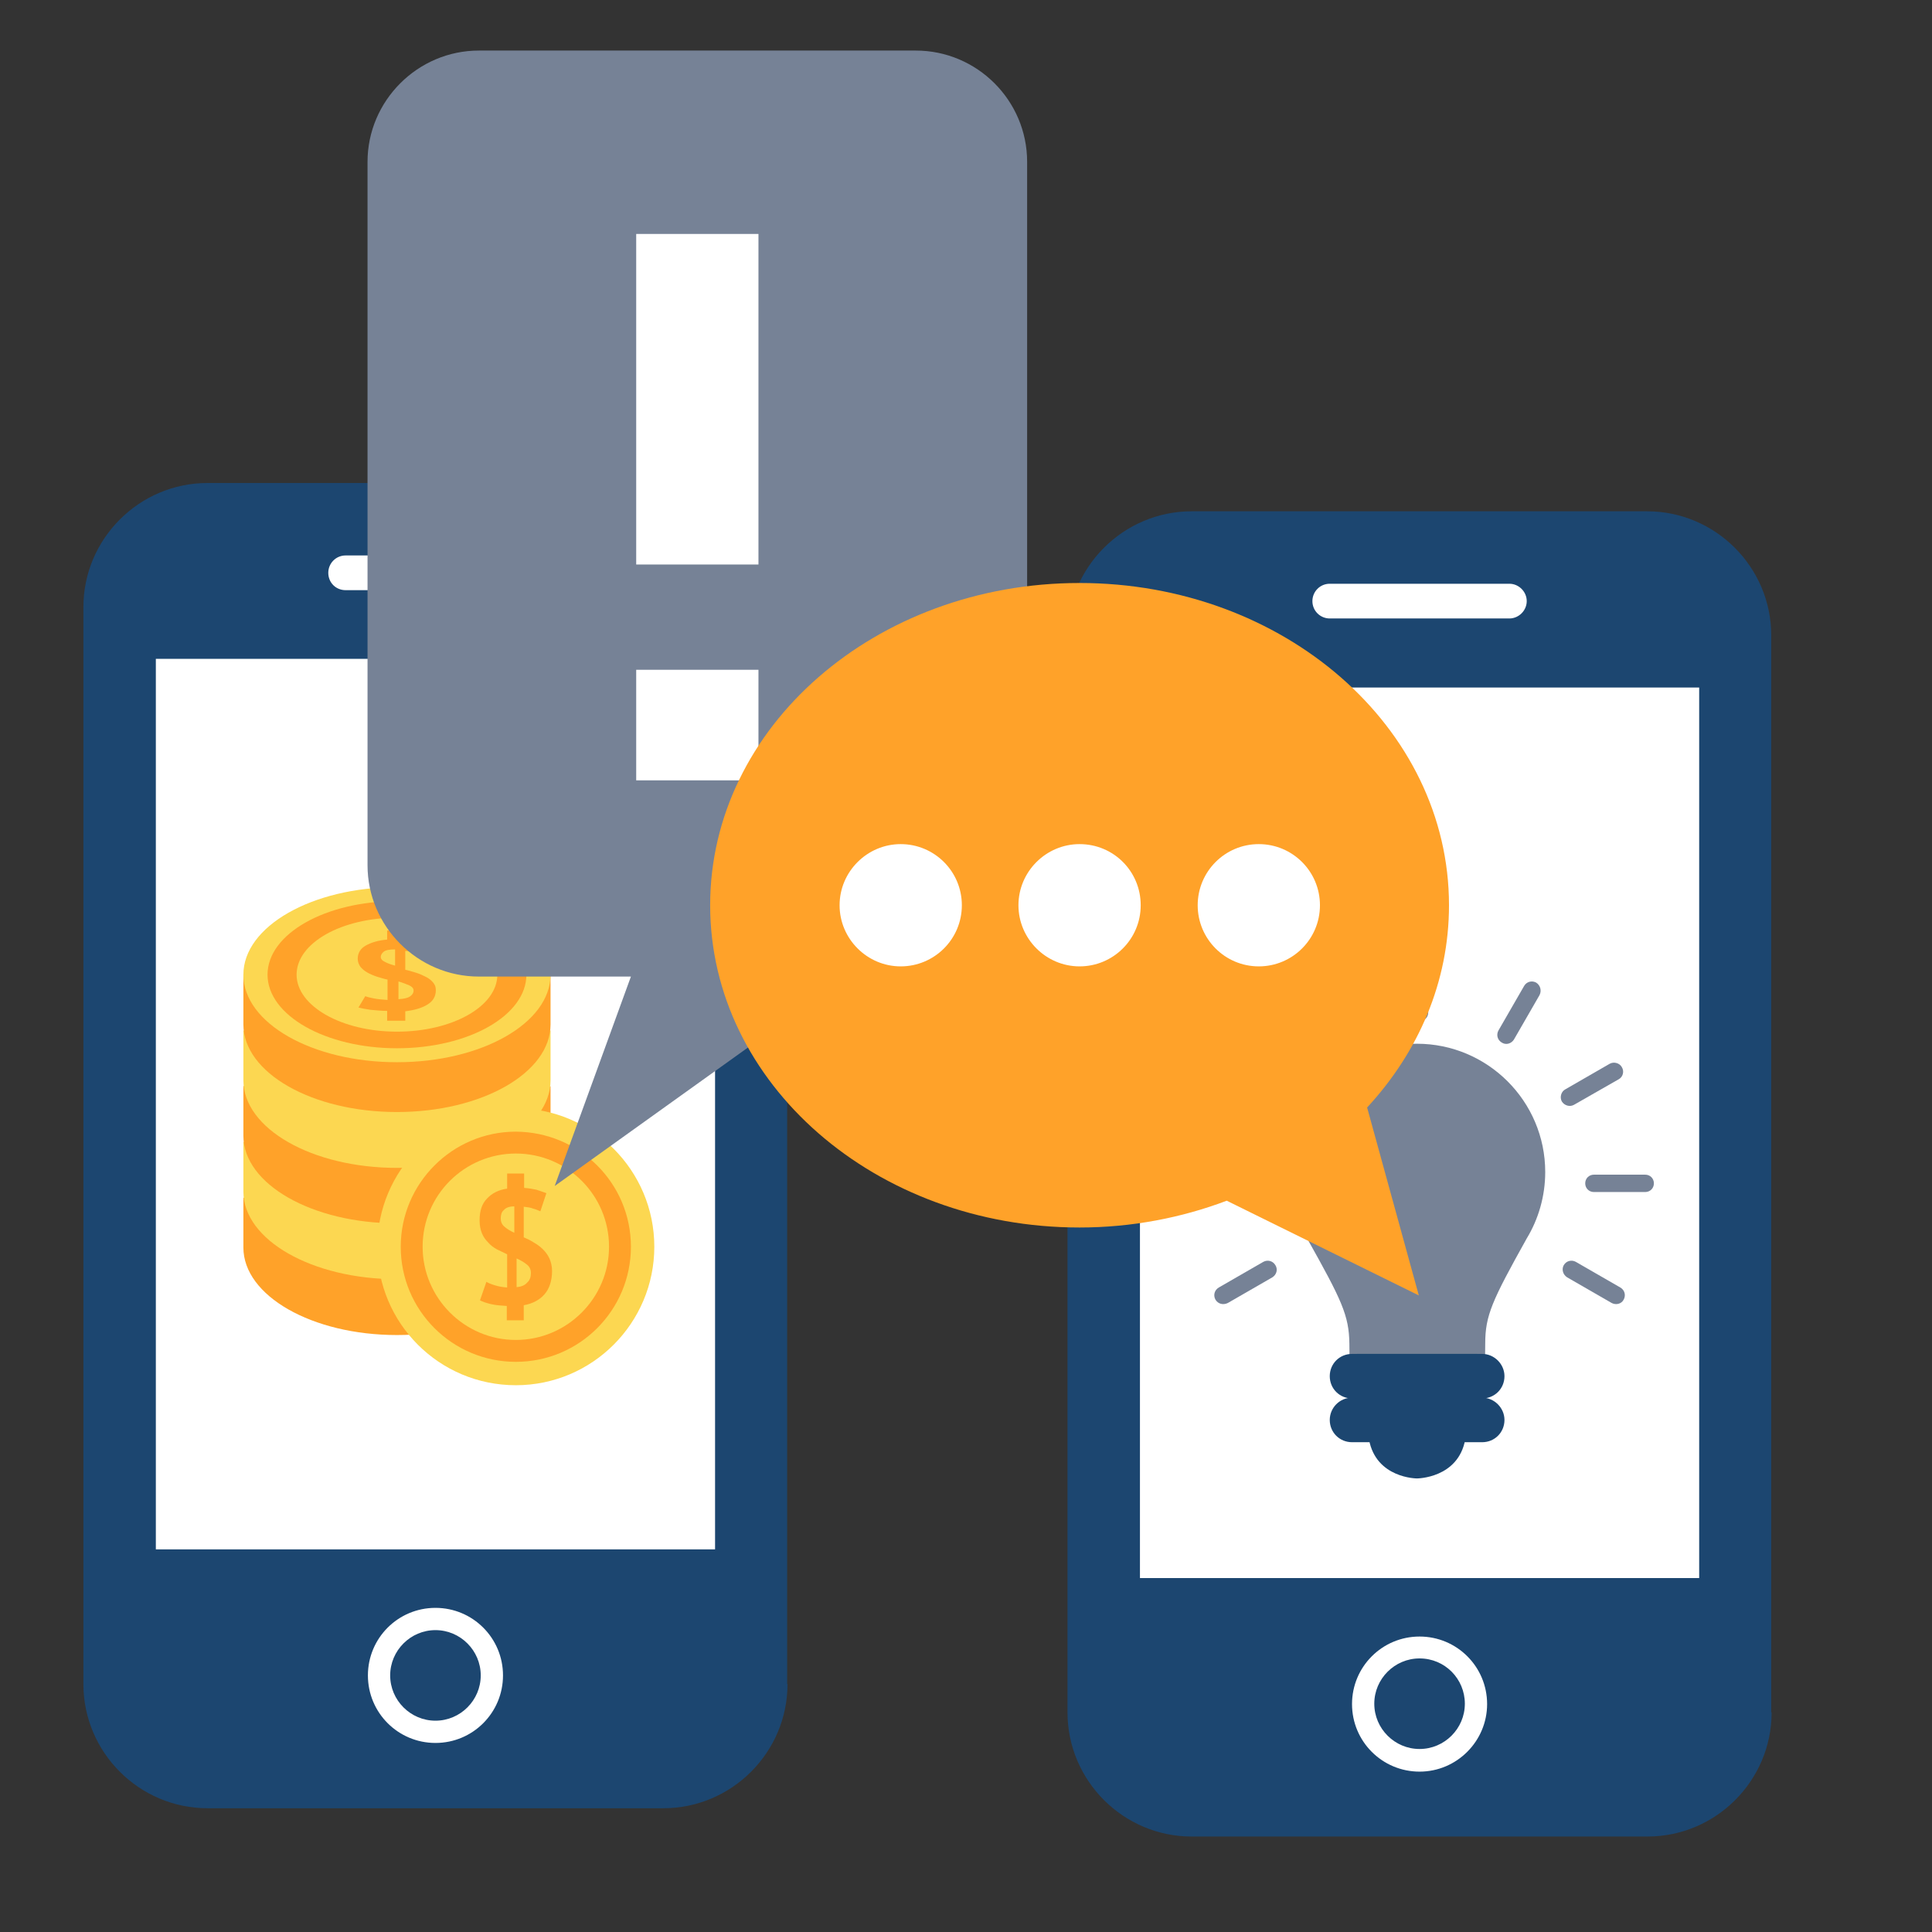 <svg xmlns="http://www.w3.org/2000/svg" xmlns:xlink="http://www.w3.org/1999/xlink" id="Layer_1" x="0px" y="0px" viewBox="0 0 512 512" xml:space="preserve"><rect x="0" y="0" width="512" height="512" fill="#333333" stroke="none"/><g>	<g>		<path fill="#1C4670" d="M208.7,446.3c0,18.1-14.8,32.9-32.9,32.9H55c-18.1,0-32.9-14.8-32.9-32.9V160.9   c0-18.1,14.8-32.9,32.9-32.9h120.7c18.1,0,32.9,14.8,32.9,32.9V446.3z"></path>		<rect x="41.3" y="174.6" fill="#FFFFFF" width="148.2" height="236"></rect>		<path fill="#FFFFFF" d="M143.8,151.8c0,2.5-2,4.6-4.6,4.6H91.6c-2.6,0-4.6-2-4.6-4.6l0,0c0-2.5,2-4.6,4.6-4.6h47.6   C141.7,147.2,143.8,149.2,143.8,151.8L143.8,151.8z"></path>		<g>			<path fill="#FFFFFF" d="M115.4,461.9c-9.9,0-17.9-8-17.9-17.9c0-9.9,8-17.9,17.9-17.9c9.9,0,17.9,8,17.9,17.9    C133.3,453.9,125.3,461.9,115.4,461.9z M115.4,432c-6.6,0-12,5.4-12,12s5.4,12,12,12c6.6,0,12-5.4,12-12S122,432,115.4,432z"></path>		</g>	</g>	<g>		<path fill="#1C4670" d="M469.5,453.8c0,18.1-14.8,32.9-32.9,32.9H315.8c-18.1,0-32.9-14.8-32.9-32.9V168.4   c0-18.1,14.8-32.9,32.9-32.9h120.7c18.1,0,32.9,14.8,32.9,32.9V453.8z"></path>		<rect x="302.1" y="182.2" fill="#FFFFFF" width="148.2" height="236"></rect>		<path fill="#FFFFFF" d="M404.6,159.3c0,2.5-2.1,4.6-4.6,4.6h-47.6c-2.5,0-4.6-2-4.6-4.6l0,0c0-2.5,2-4.6,4.6-4.6H400   C402.5,154.7,404.6,156.8,404.6,159.3L404.6,159.3z"></path>		<g>			<path fill="#FFFFFF" d="M376.2,469.5c-9.9,0-17.9-8-17.9-17.9c0-9.9,8-17.9,17.9-17.9c9.9,0,17.9,8,17.9,17.9    C394.1,461.4,386.1,469.5,376.2,469.5z M376.2,439.5c-6.6,0-12,5.4-12,12c0,6.6,5.4,12,12,12c6.6,0,12-5.4,12-12    C388.2,444.9,382.9,439.5,376.2,439.5z"></path>		</g>	</g>	<g>		<path fill="#768296" d="M404.6,328.2c3.1-5.1,4.9-11.2,4.9-17.6c0-18.8-15.3-34-34-34c-18.8,0-34,15.2-34,34   c0,6.4,1.8,12.4,4.9,17.6c9.2,16.4,11.1,20.4,11.2,27.9c0.2,11.3,0,20.2,0,20.2h18h18c0,0-0.2-9,0-20.2   C393.6,348.6,395.4,344.7,404.6,328.2z"></path>		<path fill="#1C4670" d="M375.5,381.5h-12.7c1.9,10.3,12.7,10.3,12.7,10.3s10.9,0,12.8-10.3H375.5z"></path>		<path fill="#1C4670" d="M398.7,364.7c0,3.3-2.6,5.9-5.9,5.9h-34.5c-3.3,0-5.9-2.6-5.9-5.9l0,0c0-3.3,2.6-5.9,5.9-5.9h34.5   C396,358.8,398.7,361.5,398.7,364.7L398.7,364.7z"></path>		<path fill="#1C4670" d="M396.8,363.6c0,2.6-2.4,4.7-5.4,4.7h-31.7c-3,0-5.4-2.1-5.4-4.7l0,0c0-2.6,2.4-4.8,5.4-4.8h31.7   C394.4,358.8,396.8,361,396.8,363.6L396.8,363.6z"></path>		<path fill="#1C4670" d="M398.7,376.3c0,3.3-2.6,5.9-5.9,5.9h-34.5c-3.3,0-5.9-2.6-5.9-5.9l0,0c0-3.2,2.6-5.9,5.9-5.9h34.5   C396,370.4,398.7,373.1,398.7,376.3L398.7,376.3z"></path>		<path fill="#768296" d="M376.2,252.4c1.3,0,2.3,1,2.3,2.3v13.6c0,1.3-1,2.3-2.3,2.3l0,0c-1.3,0-2.3-1-2.3-2.3v-13.6   C373.9,253.5,374.9,252.4,376.2,252.4L376.2,252.4z"></path>		<path fill="#768296" d="M345.3,260.4c1.1-0.6,2.5-0.3,3.2,0.9l6.8,11.8c0.6,1.1,0.3,2.5-0.9,3.2l0,0c-1.1,0.7-2.5,0.3-3.2-0.8   l-6.8-11.8C343.8,262.5,344.2,261.1,345.3,260.4L345.3,260.4z"></path>		<path fill="#768296" d="M322.6,282.8c0.6-1.1,2.1-1.5,3.2-0.9l11.8,6.8c1.1,0.6,1.5,2.1,0.9,3.2l0,0c-0.7,1.1-2.1,1.5-3.2,0.9   l-11.8-6.8C322.3,285.4,322,283.9,322.6,282.8L322.6,282.8z"></path>		<path fill="#768296" d="M314.1,313.6c0-1.3,1-2.3,2.3-2.3H330c1.3,0,2.3,1,2.3,2.3l0,0c0,1.3-1.1,2.3-2.3,2.3h-13.6   C315.1,315.9,314.1,314.9,314.1,313.6L314.1,313.6z"></path>		<path fill="#768296" d="M322.1,344.4c-0.6-1.1-0.3-2.5,0.9-3.2l11.8-6.8c1.1-0.6,2.5-0.3,3.2,0.9l0,0c0.7,1.1,0.3,2.5-0.8,3.2   l-11.8,6.8C324.2,345.9,322.8,345.6,322.1,344.4L322.1,344.4z"></path>		<path fill="#768296" d="M407.1,260.4c-1.1-0.6-2.5-0.3-3.2,0.9l-6.8,11.8c-0.6,1.1-0.3,2.5,0.9,3.2l0,0c1.1,0.7,2.5,0.3,3.2-0.8   l6.8-11.8C408.6,262.5,408.2,261.1,407.1,260.4L407.1,260.4z"></path>		<path fill="#768296" d="M429.8,282.8c-0.6-1.1-2.1-1.5-3.2-0.9l-11.8,6.8c-1.1,0.6-1.5,2.1-0.9,3.2l0,0c0.7,1.1,2.1,1.5,3.2,0.9   L429,286C430.1,285.4,430.5,283.9,429.8,282.8L429.8,282.8z"></path>		<path fill="#768296" d="M438.3,313.6c0-1.3-1-2.3-2.3-2.3h-13.6c-1.3,0-2.3,1-2.3,2.3l0,0c0,1.3,1,2.3,2.3,2.3H436   C437.3,315.9,438.3,314.9,438.3,313.6L438.3,313.6z"></path>		<path fill="#768296" d="M430.3,344.4c0.6-1.1,0.3-2.5-0.9-3.2l-11.8-6.8c-1.1-0.6-2.5-0.3-3.2,0.9l0,0c-0.6,1.1-0.2,2.5,0.9,3.2   l11.8,6.8C428.2,345.9,429.7,345.6,430.3,344.4L430.3,344.4z"></path>		<path fill="#1C4670" d="M396.8,375.2c0,2.6-2.4,4.8-5.4,4.8h-31.7c-3,0-5.4-2.1-5.4-4.8l0,0c0-2.6,2.4-4.7,5.4-4.7h31.7   C394.4,370.4,396.8,372.5,396.8,375.2L396.8,375.2z"></path>	</g>	<g>		<g>			<path fill="#FFA229" d="M138.7,317.4c-7.3-6-19.6-10-33.5-10c-13.9,0-26.1,3.9-33.5,10h-7.2v13.2c0,12.8,18.2,23.2,40.7,23.2    c22.5,0,40.7-10.4,40.7-23.2v-13.2H138.7z"></path>			<path fill="#FCD751" d="M138.7,302.6c-7.3-6-19.6-10-33.5-10c-13.9,0-26.1,4-33.5,10h-7.2v13.2c0,12.8,18.2,23.2,40.7,23.2    c22.5,0,40.7-10.4,40.7-23.2v-13.2H138.7z"></path>			<path fill="#FFA229" d="M138.7,287.8c-7.4-6-19.6-10-33.5-10c-13.9,0-26.1,4-33.5,10h-7.2V301c0,12.8,18.2,23.2,40.7,23.2    c22.5,0,40.7-10.4,40.7-23.2v-13.1H138.7z"></path>			<path fill="#FCD751" d="M138.7,273.1c-7.4-6-19.6-10-33.5-10c-13.9,0-26.1,4-33.5,10h-7.2v13.2c0,12.8,18.2,23.2,40.7,23.2    c22.5,0,40.7-10.4,40.7-23.2v-13.2H138.7z"></path>			<path fill="#FFA229" d="M138.7,258.3c-7.4-6-19.6-10-33.5-10c-13.9,0-26.1,3.9-33.5,10h-7.2v13.2c0,12.8,18.2,23.2,40.7,23.2    c22.5,0,40.7-10.4,40.7-23.2v-13.2H138.7z"></path>			<path fill="#FCD751" d="M145.9,258.3c0,12.8-18.2,23.2-40.7,23.2c-22.5,0-40.7-10.4-40.7-23.2c0-12.8,18.2-23.2,40.7-23.2    C127.7,235.1,145.9,245.5,145.9,258.3z"></path>			<path fill="#FFA229" d="M139.5,258.3c0,10.8-15.3,19.5-34.3,19.5c-18.9,0-34.3-8.7-34.3-19.5c0-10.8,15.3-19.5,34.3-19.5    C124.1,238.8,139.5,247.5,139.5,258.3z"></path>			<path fill="#FCD751" d="M131.8,258.3c0,8.4-11.9,15.1-26.6,15.1c-14.7,0-26.6-6.8-26.6-15.1c0-8.4,11.9-15.1,26.6-15.1    C119.9,243.1,131.8,249.9,131.8,258.3z"></path>			<g>				<path fill="#FFA229" d="M102.7,267.9c-1.8,0-3.3-0.2-4.6-0.3c-1.3-0.2-2.4-0.4-3.1-0.6l1.8-3c0.5,0.2,1.3,0.4,2.3,0.6     c1,0.2,2.2,0.3,3.6,0.4v-5.4c-1-0.2-1.9-0.5-2.9-0.8c-0.9-0.3-1.8-0.7-2.5-1.1c-0.7-0.4-1.3-0.9-1.8-1.5     c-0.4-0.6-0.7-1.3-0.7-2.1c0-1.5,0.7-2.7,2.1-3.5c1.4-0.8,3.3-1.4,5.7-1.6v-2.4h4.8v2.3c1.4,0.1,2.6,0.2,3.6,0.3     c1,0.2,1.9,0.3,2.8,0.6l-1.7,2.9c-0.5-0.1-1.2-0.3-2-0.4c-0.8-0.1-1.7-0.3-2.7-0.3v5c1,0.2,1.9,0.5,2.9,0.8     c1,0.3,1.8,0.7,2.6,1.1c0.8,0.4,1.4,0.9,1.9,1.5c0.5,0.6,0.7,1.2,0.7,2c0,1.6-0.7,2.9-2.2,3.8c-1.4,0.9-3.4,1.5-5.9,1.8v2.5     h-4.8V267.9z M100.9,253.6c0,0.5,0.4,1,1.1,1.3c0.7,0.4,1.6,0.7,2.7,1v-4.3c-1.5,0-2.5,0.2-3,0.6     C101.2,252.6,100.9,253.1,100.9,253.6z M109.6,262.5c0-0.6-0.4-1-1.2-1.4c-0.8-0.3-1.7-0.7-2.8-1v4.7c1.4-0.1,2.4-0.3,3-0.7     C109.2,263.7,109.6,263.2,109.6,262.5z"></path>			</g>		</g>		<g>			<g>				<path fill="#FCD751" d="M173.4,330.4c0,20.2-16.4,36.7-36.7,36.7c-20.3,0-36.7-16.4-36.7-36.7c0-20.2,16.4-36.7,36.7-36.7     C157,293.7,173.4,310.2,173.4,330.4z"></path>				<path fill="#FFA229" d="M167.2,330.4c0,16.8-13.6,30.5-30.5,30.5c-16.8,0-30.5-13.6-30.5-30.5c0-16.8,13.7-30.5,30.5-30.5     C153.6,300,167.2,313.6,167.2,330.4z"></path>				<path fill="#FCD751" d="M161.4,330.4c0,13.6-11.1,24.7-24.7,24.7c-13.6,0-24.7-11.1-24.7-24.7c0-13.7,11.1-24.7,24.7-24.7     C150.4,305.7,161.4,316.8,161.4,330.4z"></path>				<g>					<path fill="#FFA229" d="M134.4,346.1c-1.6-0.1-3.1-0.2-4.3-0.5c-1.2-0.3-2.2-0.6-2.9-1l1.7-4.9c0.5,0.3,1.2,0.6,2.2,0.9      c0.9,0.3,2,0.5,3.3,0.6v-8.8c-0.9-0.4-1.8-0.9-2.7-1.3c-0.9-0.5-1.7-1.1-2.3-1.8c-0.7-0.7-1.3-1.5-1.7-2.5      c-0.4-1-0.6-2.1-0.6-3.4c0-2.5,0.6-4.4,2-5.8c1.3-1.4,3.1-2.3,5.3-2.6V311h4.5v3.8c1.3,0.1,2.4,0.3,3.3,0.5      c0.9,0.3,1.8,0.6,2.6,0.9l-1.6,4.8c-0.5-0.2-1.1-0.5-1.9-0.7c-0.7-0.3-1.6-0.4-2.5-0.5v8.1c0.9,0.4,1.8,0.8,2.7,1.4      c0.9,0.5,1.7,1.1,2.4,1.8c0.7,0.7,1.3,1.5,1.7,2.4c0.4,0.9,0.7,2,0.7,3.3c0,2.6-0.7,4.7-2,6.2c-1.3,1.5-3.2,2.5-5.5,2.9v4h-4.5      V346.1z M132.7,322.9c0,0.9,0.3,1.6,1,2.2c0.7,0.6,1.5,1.1,2.6,1.6v-7c-1.4,0-2.3,0.4-2.8,1C132.9,321.2,132.7,322,132.7,322.9      z M140.7,337.4c0-0.9-0.3-1.7-1.1-2.3c-0.7-0.6-1.6-1.1-2.7-1.6v7.6c1.3-0.1,2.2-0.5,2.8-1.2      C140.4,339.3,140.7,338.4,140.7,337.4z"></path>				</g>			</g>		</g>	</g>	<g>		<g>			<path fill="#768296" d="M242.7,13.4H126.9c-16.2,0-29.5,13.3-29.5,29.5v186.4c0,16.2,13.3,29.5,29.5,29.5h40.3L147,314.3    l77.6-55.6h18.1c16.2,0,29.5-13.3,29.5-29.5V42.9C272.2,26.6,258.9,13.4,242.7,13.4z"></path>		</g>		<g>			<g>				<rect x="168.6" y="62" fill="#FFFFFF" width="32.4" height="87.6"></rect>			</g>			<g>				<rect x="168.6" y="177.5" fill="#FFFFFF" width="32.4" height="29.3"></rect>			</g>		</g>	</g>	<g>		<g>			<g>				<g>					<path fill="#FFA229" d="M362.3,293.5c13.6-14.7,21.7-33.3,21.7-53.6c0-47.2-43.8-85.4-97.9-85.4c-54.1,0-97.9,38.2-97.9,85.4      c0,47.2,43.8,85.4,97.9,85.4c13.9,0,27.1-2.6,39-7.1l50.9,25.1L362.3,293.5z"></path>				</g>			</g>		</g>		<g>			<g>				<g>					<g>						<g>							<path fill="#FFFFFF" d="M254.9,239.9c0,9-7.3,16.2-16.2,16.2c-8.9,0-16.2-7.3-16.2-16.2c0-8.9,7.3-16.2,16.2-16.2        C247.6,223.7,254.9,230.9,254.9,239.9z"></path>						</g>					</g>				</g>			</g>			<g>				<g>					<g>						<g>							<path fill="#FFFFFF" d="M302.3,239.9c0,9-7.3,16.2-16.2,16.2c-8.9,0-16.2-7.3-16.2-16.2c0-8.9,7.3-16.2,16.2-16.2        C295.1,223.7,302.3,230.9,302.3,239.9z"></path>						</g>					</g>				</g>			</g>			<g>				<g>					<g>						<g>							<path fill="#FFFFFF" d="M349.8,239.9c0,9-7.3,16.2-16.2,16.2c-9,0-16.2-7.3-16.2-16.2c0-8.9,7.2-16.2,16.2-16.2        C342.5,223.7,349.8,230.9,349.8,239.9z"></path>						</g>					</g>				</g>			</g>		</g>	</g></g></svg>